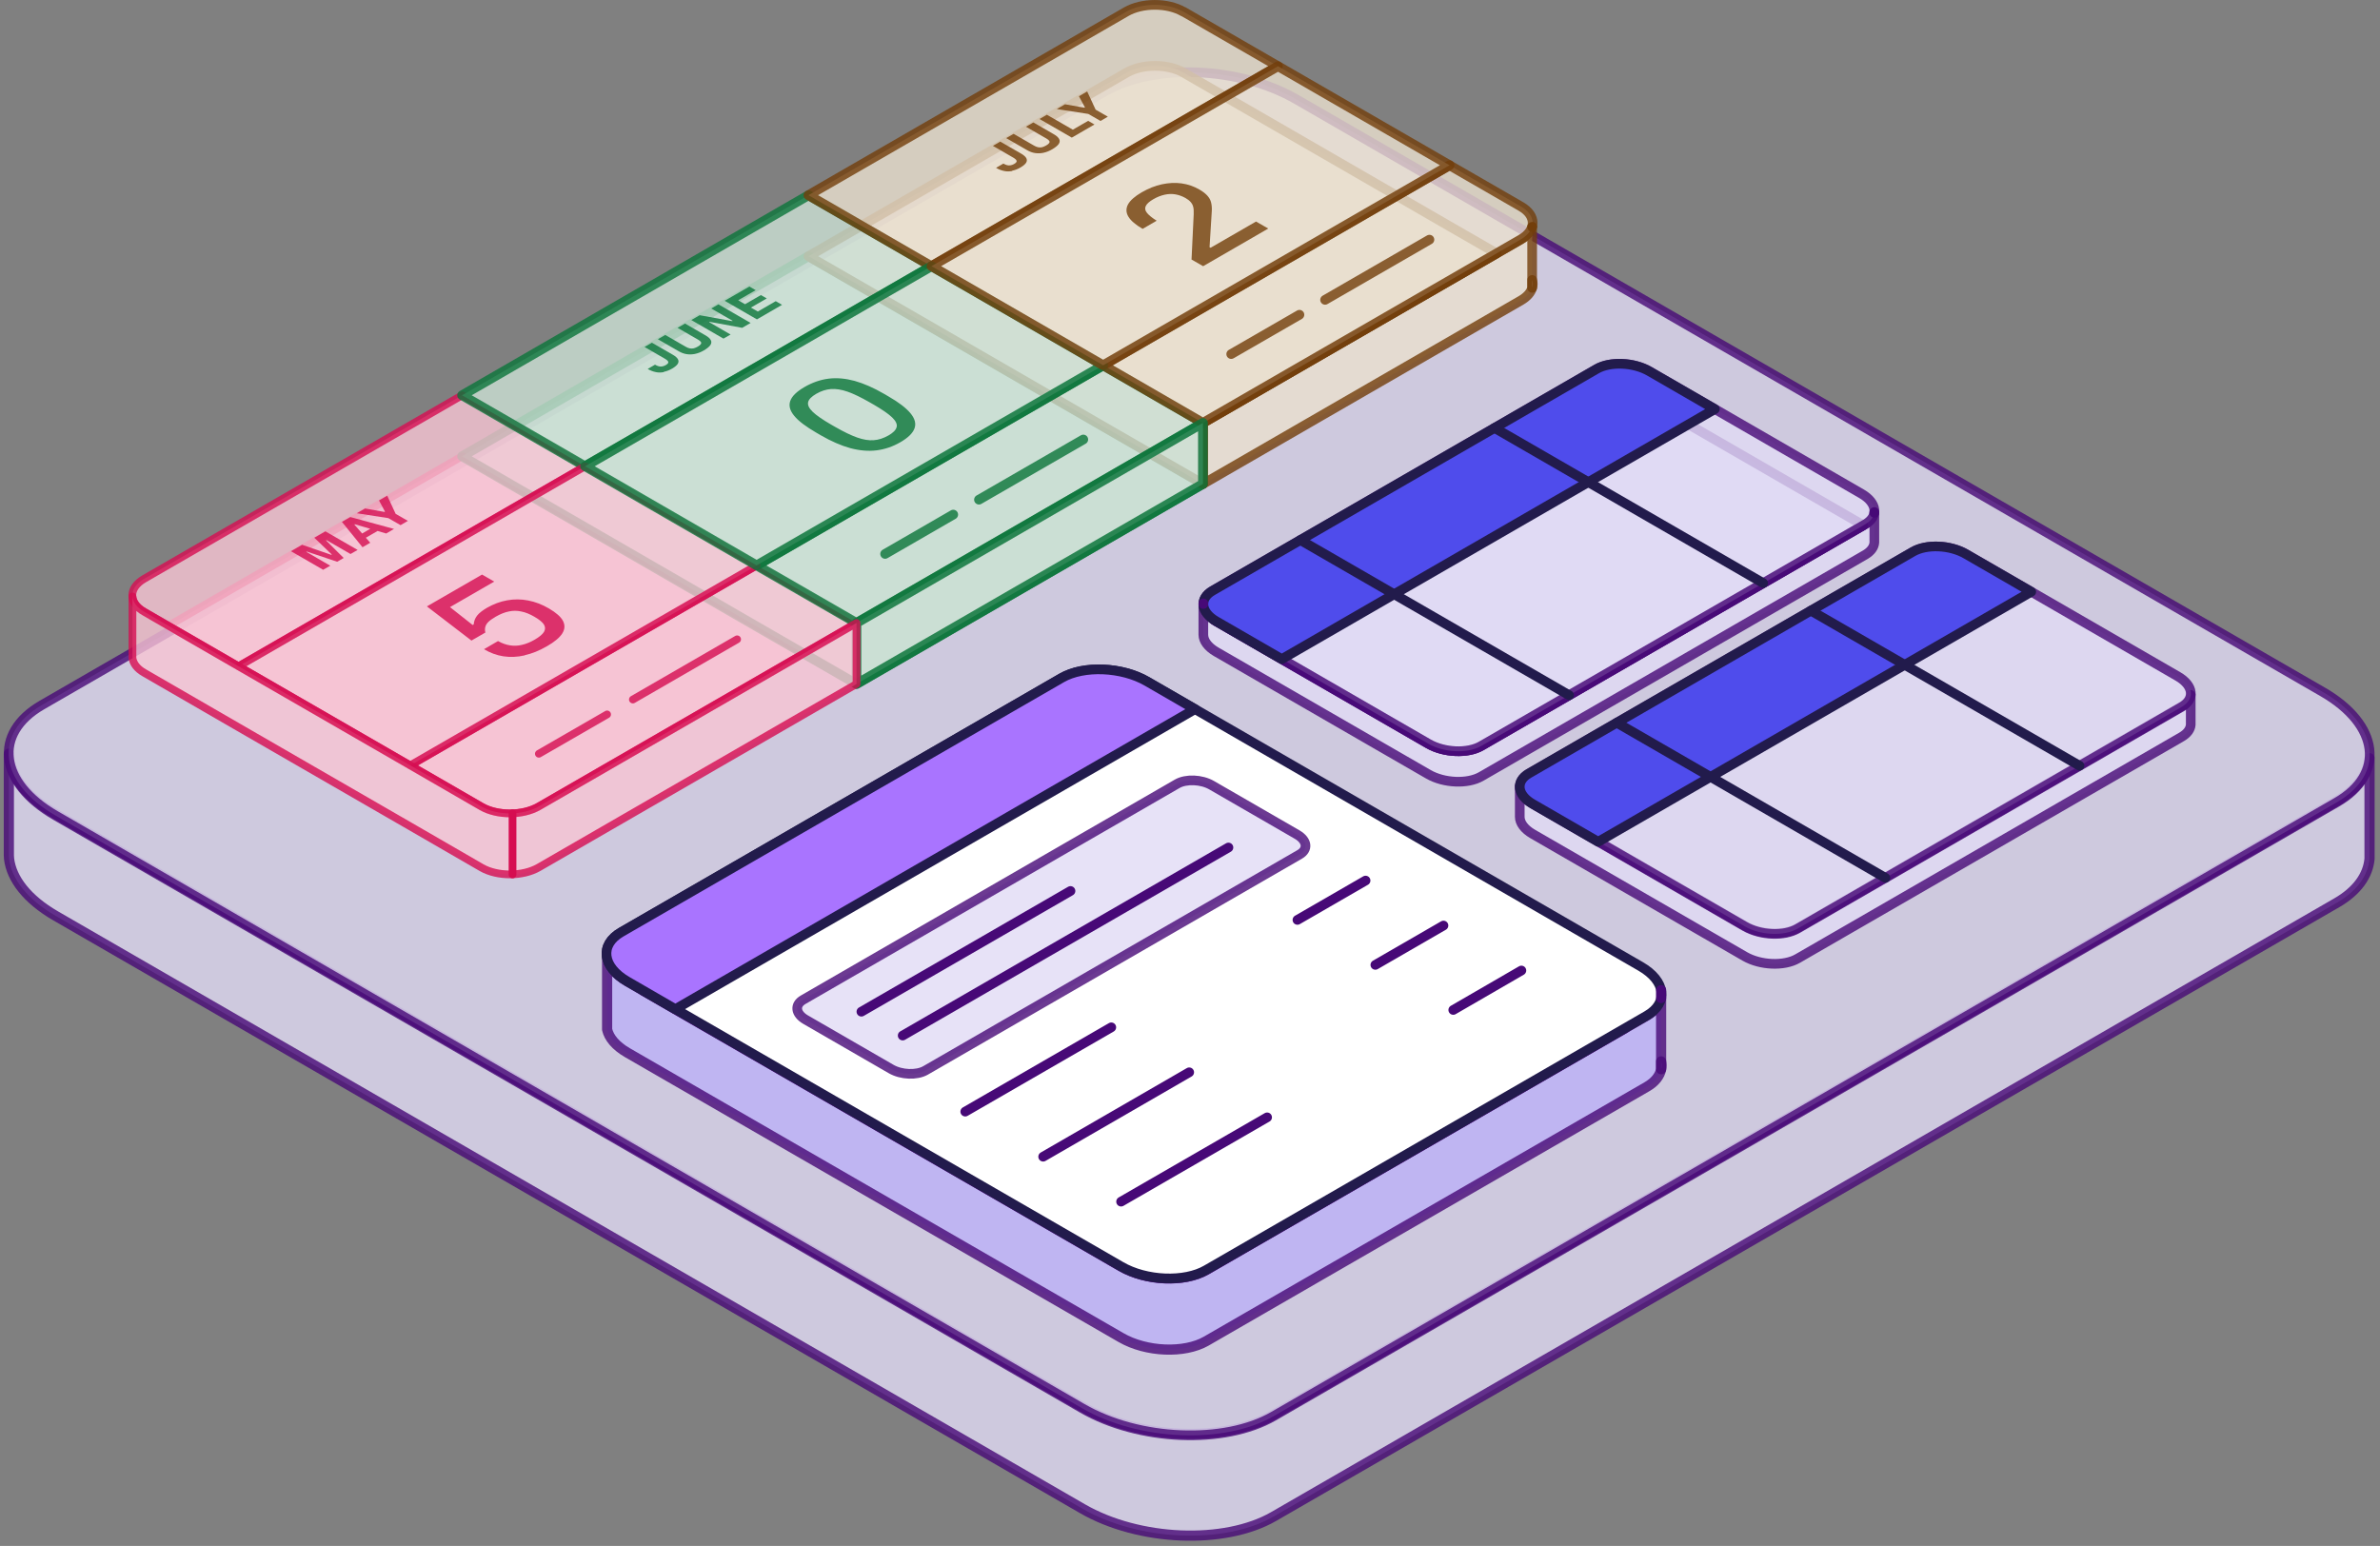 <svg width="234" height="152" viewBox="0 0 234 152" fill="none" xmlns="http://www.w3.org/2000/svg">
<rect x="0" y="0" width="234" height="152" fill="#808080" stroke="none"/>
<path opacity="0.8" d="M232.971 74.549V84.429C232.831 86.059 231.771 87.599 229.741 88.769L125.221 149.109C120.401 151.889 111.971 151.549 106.411 148.329L5.471 90.049C2.671 88.429 1.121 86.409 0.891 84.429C0.881 84.319 0.871 84.219 0.871 84.109V74.109C0.941 75.849 2.051 77.649 4.141 79.179C4.551 79.479 4.991 79.769 5.471 80.049L13.061 84.429L106.411 138.329C111.971 141.549 120.401 141.889 125.221 139.109L219.941 84.429L229.731 78.779H229.741C231.711 77.629 232.791 76.139 232.971 74.549Z" fill="#E1DBF5" stroke="#470977" stroke-linecap="round" stroke-linejoin="round"/>
<path opacity="0.8" d="M229.731 78.895L125.211 139.245C120.391 142.025 111.971 141.685 106.401 138.465L5.461 80.185C-0.109 76.975 -0.709 72.115 4.111 69.325L108.631 8.985C113.461 6.195 121.881 6.545 127.451 9.765L228.381 68.035C233.951 71.255 234.561 76.115 229.731 78.895Z" fill="#E1DBF5" stroke="#470977" stroke-width="0.95" stroke-linecap="round" stroke-linejoin="round"/>
<path opacity="0.8" d="M163.321 98.129V105.129C163.191 105.779 162.731 106.389 161.911 106.859L118.601 131.859C116.451 133.099 112.691 132.949 110.211 131.509L61.681 103.499C60.541 102.839 59.871 102.029 59.691 101.219V94.219C59.871 95.029 60.541 95.839 61.681 96.499L63.241 97.399L110.211 124.509C112.691 125.949 116.451 126.099 118.601 124.859L159.751 101.109L161.911 99.859C162.731 99.389 163.191 98.779 163.321 98.129Z" fill="#BCB0F7" stroke="#470977" stroke-linecap="round" stroke-linejoin="round"/>
<path opacity="0.8" d="M159.752 101.108L118.602 124.858C116.452 126.098 112.692 125.948 110.212 124.508L63.242 97.398L104.392 73.648C106.542 72.398 110.302 72.558 112.782 73.988L159.752 101.108Z" fill="#BCB0F7" stroke="#470977" stroke-linecap="round" stroke-linejoin="round"/>
<path opacity="0.8" d="M163.32 105.129V104.359C163.37 104.619 163.38 104.879 163.32 105.129Z" fill="#BCB0F7" stroke="#470977" stroke-linecap="round" stroke-linejoin="round"/>
<path d="M161.91 99.861L118.6 124.861C116.45 126.101 112.69 125.951 110.21 124.511L61.681 96.491C59.2 95.061 58.931 92.891 61.081 91.651L104.39 66.651C106.54 65.411 110.3 65.561 112.78 67.001L161.31 95.021C163.79 96.451 164.06 98.621 161.91 99.861Z" fill="white" stroke="#221B4C" stroke-width="0.95" stroke-linecap="round" stroke-linejoin="round"/>
<path d="M117.5 69.721L66.4 99.221L61.681 96.491C59.2 95.061 58.931 92.891 61.081 91.651L104.39 66.651C106.54 65.411 110.3 65.561 112.78 67.001L117.5 69.731V69.721Z" fill="#A974FF" stroke="#221B4C" stroke-width="0.95" stroke-linecap="round" stroke-linejoin="round"/>
<path opacity="0.8" d="M184.283 50.422V53.342C184.253 53.792 183.953 54.212 183.393 54.542L145.633 76.342C144.303 77.112 141.973 77.012 140.443 76.132L119.582 64.092C118.742 63.602 118.312 62.992 118.312 62.402V59.392C118.312 59.942 118.682 60.512 119.402 60.982C119.462 61.022 119.522 61.052 119.582 61.092L140.443 73.132C141.973 74.012 144.303 74.112 145.633 73.342L183.203 51.652L183.393 51.542C183.923 51.232 184.213 50.842 184.283 50.422Z" fill="#E1DBF5" stroke="#470977" stroke-width="0.95" stroke-linecap="round" stroke-linejoin="round"/>
<path opacity="0.8" d="M215.392 68.328V71.248C215.362 71.698 215.062 72.118 214.502 72.448L176.742 94.248C175.412 95.018 173.082 94.918 171.552 94.038L150.692 81.998C149.852 81.508 149.422 80.898 149.422 80.308V77.298C149.422 77.848 149.792 78.418 150.512 78.888C150.572 78.928 150.632 78.958 150.692 78.998L171.552 91.038C173.082 91.918 175.412 92.018 176.742 91.248L214.312 69.558L214.502 69.448C215.032 69.138 215.322 68.748 215.392 68.328Z" fill="#E1DBF5" stroke="#470977" stroke-width="0.95" stroke-linecap="round" stroke-linejoin="round"/>
<path opacity="0.8" d="M183.202 51.653L145.632 73.343C144.302 74.113 141.972 74.013 140.442 73.133L119.582 61.093C119.522 61.053 119.462 61.023 119.402 60.983L156.972 39.293C158.302 38.523 160.632 38.623 162.162 39.503L183.022 51.543C183.082 51.583 183.142 51.613 183.202 51.653Z" fill="#E1DBF5" stroke="#470977" stroke-width="0.95" stroke-linecap="round" stroke-linejoin="round"/>
<path opacity="0.8" d="M183.391 51.544L145.631 73.344C144.301 74.114 141.981 74.014 140.441 73.124L119.591 61.084C118.051 60.194 117.891 58.854 119.221 58.084L156.981 36.284C158.311 35.514 160.631 35.614 162.171 36.504L183.021 48.544C184.561 49.434 184.721 50.774 183.391 51.544Z" fill="#E1DBF5" stroke="#470977" stroke-width="0.95" stroke-linecap="round" stroke-linejoin="round"/>
<path opacity="0.8" d="M127.77 84.015L91 105.245C90.13 105.745 88.61 105.685 87.61 105.105L79.21 100.255C78.21 99.675 78.1 98.795 78.97 98.295L115.74 77.065C116.61 76.565 118.13 76.625 119.13 77.205L127.53 82.055C128.53 82.635 128.64 83.515 127.77 84.015Z" fill="#E1DBF5" stroke="#470977" stroke-width="0.95" stroke-linecap="round" stroke-linejoin="round"/>
<path d="M168.603 40.224L126.023 64.804L119.583 61.084C118.043 60.194 117.883 58.854 119.213 58.084L156.973 36.284C158.303 35.514 160.623 35.614 162.163 36.504L168.603 40.224Z" fill="#4F4CEC" stroke="#221B4C" stroke-width="0.95" stroke-linecap="round" stroke-linejoin="round"/>
<path opacity="0.8" d="M214.5 69.505L176.74 91.305C175.41 92.075 173.09 91.975 171.55 91.085L150.7 79.045C149.16 78.155 149 76.815 150.33 76.045L188.09 54.245C189.42 53.475 191.74 53.575 193.28 54.465L214.13 66.505C215.67 67.395 215.83 68.735 214.5 69.505Z" fill="#E1DBF5" stroke="#470977" stroke-width="0.95" stroke-linecap="round" stroke-linejoin="round"/>
<path d="M199.712 58.185L157.132 82.765L150.692 79.045C149.152 78.155 148.992 76.815 150.322 76.045L188.082 54.245C189.412 53.475 191.732 53.575 193.272 54.465L199.712 58.185Z" fill="#4F4CEC" stroke="#221B4C" stroke-width="0.95" stroke-linecap="round" stroke-linejoin="round"/>
<path d="M84.691 99.472L105.251 87.602" stroke="#470977" stroke-width="0.95" stroke-linecap="round" stroke-linejoin="round"/>
<path d="M88.75 101.818L120.78 83.328" stroke="#470977" stroke-width="0.95" stroke-linecap="round" stroke-linejoin="round"/>
<path d="M94.902 109.298L109.262 101.008" stroke="#470977" stroke-width="0.95" stroke-linecap="round" stroke-linejoin="round"/>
<path d="M127.562 90.448L134.263 86.578" stroke="#470977" stroke-width="0.95" stroke-linecap="round" stroke-linejoin="round"/>
<path d="M102.562 113.73L116.923 105.43" stroke="#470977" stroke-width="0.95" stroke-linecap="round" stroke-linejoin="round"/>
<path d="M110.223 118.149L124.583 109.859" stroke="#470977" stroke-width="0.95" stroke-linecap="round" stroke-linejoin="round"/>
<path d="M135.223 94.87L141.923 91" stroke="#470977" stroke-width="0.95" stroke-linecap="round" stroke-linejoin="round"/>
<path d="M142.883 99.302L149.583 95.422" stroke="#470977" stroke-width="0.95" stroke-linecap="round" stroke-linejoin="round"/>
<path d="M154.272 68.352L127.852 53.102" stroke="#221B4C" stroke-width="0.95" stroke-linecap="round" stroke-linejoin="round"/>
<path d="M173.351 57.328L146.941 42.078" stroke="#221B4C" stroke-width="0.95" stroke-linecap="round" stroke-linejoin="round"/>
<path d="M185.371 86.312L158.961 71.062" stroke="#221B4C" stroke-width="0.95" stroke-linecap="round" stroke-linejoin="round"/>
<path d="M204.459 75.289L178.039 60.039" stroke="#221B4C" stroke-width="0.95" stroke-linecap="round" stroke-linejoin="round"/>
<path opacity="0.8" d="M79.022 64.249L52.962 79.289C51.403 80.189 48.903 80.199 47.352 79.309L40.333 75.249L23.453 65.509L16.562 61.529L45.432 44.859L57.523 51.839L74.403 61.579L79.022 64.249Z" fill="#F7C4D3" stroke="#D60D51" stroke-width="0.76" stroke-linecap="round" stroke-linejoin="round"/>
<path opacity="0.8" d="M108.46 41.925L91.58 32.175L79.49 25.195L45.43 44.865L57.52 51.845L74.39 61.595L84.21 67.255L118.27 47.585L108.46 41.925Z" fill="#CAE0D3" stroke="#0A753A" stroke-width="0.95" stroke-linecap="round" stroke-linejoin="round"/>
<path opacity="0.8" d="M150.641 22.312V28.302C150.511 28.753 150.141 29.192 149.531 29.543L118.281 47.583V41.583L147.151 24.913L149.531 23.543C150.131 23.192 150.501 22.762 150.641 22.312Z" fill="#EADFCE" stroke="#723E0A" stroke-width="0.95" stroke-linecap="round" stroke-linejoin="round"/>
<path opacity="0.8" d="M142.532 22.253L147.152 24.913L118.282 41.583V47.583L108.462 41.923L91.592 32.173L79.492 25.193L84.692 22.193L110.752 7.153C112.302 6.253 114.812 6.253 116.362 7.143L125.652 12.503L142.532 22.253Z" fill="#EADFCE" stroke="#723E0A" stroke-width="0.95" stroke-linecap="round" stroke-linejoin="round"/>
<path opacity="0.8" d="M150.641 28.303V27.523C150.721 27.773 150.721 28.043 150.641 28.303Z" fill="#EADFCE" stroke="#723E0A" stroke-width="0.95" stroke-linecap="round" stroke-linejoin="round"/>
<path opacity="0.8" d="M45.431 38.859L57.522 45.839L23.452 65.509L14.162 60.149C12.622 59.259 12.622 57.809 14.172 56.909L45.422 38.869L45.431 38.859Z" fill="#F7C4D3" stroke="#D60D51" stroke-width="0.76" stroke-linecap="round" stroke-linejoin="round"/>
<path opacity="0.8" d="M74.392 55.594L84.202 61.264L52.952 79.304C51.392 80.204 48.892 80.204 47.352 79.314L40.332 75.264L74.402 55.594H74.392Z" fill="#F7C4D3" stroke="#D60D51" stroke-width="0.76" stroke-linecap="round" stroke-linejoin="round"/>
<path opacity="0.8" d="M108.461 35.922L118.271 41.582L84.211 61.252L74.391 55.592L108.461 35.922Z" fill="#CAE0D3" stroke="#0A753A" stroke-width="0.95" stroke-linecap="round" stroke-linejoin="round"/>
<path opacity="0.8" d="M79.49 19.195L91.58 26.175L57.52 45.845L45.43 38.865L79.49 19.195Z" fill="#CAE0D3" stroke="#0A753A" stroke-width="0.95" stroke-linecap="round" stroke-linejoin="round"/>
<path opacity="0.8" d="M116.35 1.142L125.64 6.502L91.57 26.172L79.481 19.192L110.73 1.152C112.29 0.252 114.8 0.252 116.34 1.152L116.35 1.142Z" fill="#EADFCE" stroke="#723E0A" stroke-width="0.95" stroke-linecap="round" stroke-linejoin="round"/>
<path opacity="0.8" d="M142.521 16.252L149.541 20.302C151.081 21.192 151.071 22.642 149.521 23.542L118.271 41.582L108.461 35.912L142.531 16.242L142.521 16.252Z" fill="#EADFCE" stroke="#723E0A" stroke-width="0.95" stroke-linecap="round" stroke-linejoin="round"/>
<path opacity="0.8" d="M57.523 45.844L74.393 55.594L40.333 75.254L23.453 65.514L57.523 45.844Z" fill="#F7C4D3" stroke="#D60D51" stroke-width="0.76" stroke-linecap="round" stroke-linejoin="round"/>
<path opacity="0.8" d="M91.583 26.172L108.463 35.922L74.394 55.592L57.523 45.842L91.583 26.172Z" fill="#CAE0D3" stroke="#0A753A" stroke-width="0.95" stroke-linecap="round" stroke-linejoin="round"/>
<path opacity="0.8" d="M125.652 6.508L142.522 16.248L108.462 35.918L91.582 26.168L125.652 6.508Z" fill="#EADFCE" stroke="#723E0A" stroke-width="0.95" stroke-linecap="round" stroke-linejoin="round"/>
<g opacity="0.8">
<path d="M51.573 64.442C50.863 64.602 50.173 64.632 49.503 64.532C48.833 64.432 48.193 64.192 47.583 63.832L48.963 63.032C49.363 63.252 49.753 63.392 50.143 63.452C50.523 63.512 50.923 63.502 51.323 63.402C51.723 63.312 52.143 63.142 52.573 62.892C53.033 62.622 53.333 62.372 53.483 62.132C53.623 61.892 53.623 61.652 53.483 61.412C53.333 61.172 53.023 60.922 52.563 60.652C52.103 60.382 51.663 60.202 51.243 60.122C50.833 60.032 50.423 60.032 50.023 60.122C49.623 60.202 49.193 60.372 48.743 60.632C48.443 60.812 48.203 60.972 48.043 61.122C47.883 61.272 47.773 61.442 47.723 61.612C47.673 61.782 47.663 61.982 47.723 62.192L46.353 62.982L41.973 59.622L47.393 56.492L48.593 57.182L44.243 59.692L46.473 61.452L46.573 61.392C46.603 61.062 46.713 60.782 46.913 60.522C47.113 60.272 47.433 60.022 47.873 59.762C48.523 59.392 49.183 59.142 49.873 59.022C50.553 58.902 51.243 58.902 51.933 59.042C52.623 59.172 53.303 59.432 53.983 59.832C54.663 60.232 55.143 60.642 55.353 61.052C55.563 61.462 55.543 61.872 55.283 62.282C55.023 62.692 54.523 63.112 53.773 63.542C53.023 63.972 52.313 64.262 51.593 64.422L51.573 64.442Z" fill="#D60D51"/>
</g>
<g opacity="0.8">
<path d="M28.611 54.192L29.702 53.562L32.572 54.552L32.622 54.522L30.902 52.872L31.991 52.242L35.162 54.072L34.462 54.472L32.111 53.112L32.062 53.142L33.792 54.862L33.152 55.232L30.172 54.232L30.122 54.262L32.472 55.622L31.771 56.022L28.602 54.192H28.611Z" fill="#D60D51"/>
<path d="M33.621 51.306L34.441 50.836L38.741 52.006L37.971 52.456L34.891 51.546L34.841 51.576L36.401 53.366L35.641 53.806L33.621 51.316V51.306ZM35.361 52.596L36.671 51.836L37.401 52.046L35.721 53.016L35.361 52.596Z" fill="#D60D51"/>
<path d="M38.182 50.944L35.082 50.464L35.892 49.994L37.802 50.334L37.852 50.304L37.262 49.204L38.072 48.734L38.902 50.524L40.102 51.214L39.382 51.634L38.182 50.944Z" fill="#D60D51"/>
</g>
<g opacity="0.8">
<path d="M65.271 36.585C65.001 36.635 64.741 36.645 64.481 36.585C64.221 36.535 63.951 36.435 63.681 36.275L64.401 35.855C64.531 35.935 64.661 35.985 64.771 36.015C64.891 36.045 65.001 36.045 65.111 36.025C65.221 36.005 65.341 35.965 65.461 35.895C65.581 35.825 65.661 35.755 65.691 35.695C65.721 35.635 65.711 35.565 65.661 35.495C65.611 35.425 65.511 35.355 65.381 35.275L63.371 34.115L64.091 33.695L66.161 34.885C66.401 35.025 66.571 35.175 66.651 35.315C66.731 35.465 66.731 35.615 66.641 35.765C66.551 35.915 66.361 36.075 66.091 36.235C65.821 36.395 65.541 36.505 65.271 36.555V36.585Z" fill="#0A753A"/>
<path d="M68.36 34.792C68.07 34.852 67.8 34.862 67.52 34.822C67.25 34.782 66.98 34.682 66.71 34.523L64.68 33.352L65.41 32.932L67.42 34.093C67.56 34.172 67.7 34.233 67.82 34.252C67.94 34.282 68.07 34.273 68.19 34.252C68.32 34.222 68.45 34.163 68.6 34.083C68.75 34.002 68.85 33.913 68.9 33.843C68.95 33.773 68.96 33.693 68.91 33.623C68.87 33.553 68.77 33.472 68.63 33.392L66.62 32.233L67.35 31.812L69.38 32.983C69.64 33.133 69.81 33.292 69.89 33.453C69.97 33.612 69.95 33.773 69.84 33.932C69.73 34.093 69.52 34.263 69.22 34.443C68.92 34.623 68.63 34.733 68.35 34.792H68.36Z" fill="#0A753A"/>
<path d="M67.961 31.472L68.791 30.992L71.981 31.572L72.031 31.542L69.931 30.332L70.631 29.922L73.801 31.752L72.971 32.232L69.771 31.642L69.721 31.672L71.831 32.892L71.131 33.292L67.961 31.462V31.472Z" fill="#0A753A"/>
<path d="M71.25 29.572L73.68 28.172L74.3 28.532L72.58 29.522L73.25 29.912L74.81 29.012L75.39 29.342L73.83 30.242L74.51 30.632L76.27 29.612L76.89 29.972L74.42 31.402L71.25 29.572Z" fill="#0A753A"/>
</g>
<g opacity="0.8">
<path d="M99.521 16.812C99.251 16.862 98.991 16.872 98.731 16.812C98.471 16.762 98.201 16.662 97.931 16.502L98.651 16.082C98.781 16.162 98.911 16.212 99.021 16.242C99.141 16.272 99.251 16.272 99.361 16.252C99.471 16.232 99.591 16.192 99.711 16.122C99.831 16.052 99.911 15.982 99.941 15.922C99.971 15.862 99.961 15.792 99.911 15.722C99.861 15.652 99.761 15.582 99.631 15.502L97.621 14.342L98.341 13.922L100.411 15.112C100.651 15.252 100.821 15.402 100.901 15.542C100.981 15.692 100.981 15.842 100.891 15.992C100.801 16.142 100.611 16.302 100.341 16.462C100.071 16.622 99.791 16.732 99.521 16.782V16.812Z" fill="#723E0A"/>
<path d="M102.61 15.019C102.32 15.079 102.05 15.089 101.77 15.049C101.5 15.009 101.23 14.909 100.96 14.749L98.93 13.579L99.66 13.159L101.67 14.319C101.81 14.399 101.95 14.459 102.07 14.479C102.19 14.509 102.32 14.499 102.44 14.479C102.57 14.449 102.7 14.389 102.85 14.309C103 14.229 103.1 14.139 103.15 14.069C103.2 13.999 103.21 13.919 103.16 13.849C103.12 13.779 103.02 13.699 102.88 13.619L100.87 12.459L101.6 12.039L103.63 13.209C103.89 13.359 104.06 13.519 104.14 13.679C104.22 13.839 104.2 13.999 104.09 14.159C103.98 14.319 103.77 14.489 103.47 14.669C103.17 14.849 102.88 14.959 102.6 15.019H102.61Z" fill="#723E0A"/>
<path d="M102.199 11.701L102.929 11.281L105.479 12.751L106.989 11.881L107.609 12.241L105.379 13.531L102.209 11.701H102.199Z" fill="#723E0A"/>
<path d="M107.002 11.202L103.902 10.722L104.712 10.252L106.622 10.592L106.672 10.562L106.082 9.462L106.892 8.992L107.722 10.782L108.922 11.472L108.202 11.892L107.002 11.202Z" fill="#723E0A"/>
</g>
<g opacity="0.8">
<path d="M86.163 44.28C85.353 44.38 84.493 44.3 83.593 44.06C82.693 43.81 81.723 43.39 80.703 42.8L80.273 42.55C79.243 41.95 78.503 41.4 78.083 40.88C77.653 40.36 77.533 39.87 77.703 39.41C77.873 38.94 78.343 38.49 79.103 38.05C79.863 37.61 80.663 37.33 81.473 37.23C82.283 37.13 83.133 37.21 84.023 37.45C84.913 37.7 85.883 38.12 86.913 38.72L87.343 38.97C88.373 39.56 89.093 40.12 89.523 40.64C89.953 41.16 90.083 41.66 89.913 42.12C89.743 42.59 89.283 43.04 88.523 43.48C87.763 43.92 86.983 44.18 86.173 44.28H86.163ZM88.163 41.98C88.223 41.7 88.073 41.39 87.713 41.04C87.353 40.69 86.753 40.28 85.913 39.79L85.493 39.55C84.653 39.07 83.933 38.72 83.333 38.51C82.733 38.3 82.193 38.22 81.703 38.25C81.213 38.29 80.733 38.44 80.253 38.72C79.773 39 79.513 39.27 79.453 39.55C79.393 39.83 79.543 40.14 79.903 40.49C80.263 40.84 80.863 41.25 81.703 41.74L82.123 41.98C82.963 42.46 83.683 42.81 84.283 43.02C84.883 43.23 85.423 43.32 85.903 43.28C86.383 43.25 86.863 43.09 87.343 42.82C87.823 42.55 88.093 42.27 88.153 41.99L88.163 41.98Z" fill="#0A753A"/>
</g>
<g opacity="0.8">
<path d="M117.153 25.482L117.363 21.082V21.012C117.373 20.732 117.363 20.502 117.313 20.332C117.273 20.152 117.183 20.002 117.063 19.862C116.943 19.722 116.773 19.592 116.563 19.472C116.243 19.292 115.913 19.172 115.573 19.112C115.233 19.052 114.873 19.062 114.513 19.142C114.153 19.222 113.783 19.362 113.403 19.582C113.023 19.802 112.753 20.032 112.653 20.252C112.543 20.472 112.583 20.692 112.763 20.922C112.943 21.152 113.263 21.412 113.723 21.702L112.343 22.502C111.653 22.102 111.183 21.702 110.943 21.302C110.703 20.902 110.693 20.502 110.903 20.102C111.123 19.702 111.573 19.302 112.263 18.902C112.913 18.532 113.573 18.262 114.233 18.122C114.893 17.982 115.543 17.942 116.173 18.032C116.803 18.122 117.393 18.322 117.933 18.642C118.253 18.822 118.503 19.022 118.693 19.222C118.883 19.432 119.013 19.652 119.073 19.902C119.133 20.152 119.163 20.422 119.143 20.742L118.923 24.302L119.023 24.362L123.493 21.782L124.693 22.472L118.293 26.172L117.143 25.512L117.153 25.482Z" fill="#723E0A"/>
</g>
<path opacity="0.8" d="M52.98 74.112L59.691 70.242" stroke="#D60D51" stroke-width="0.76" stroke-linecap="round" stroke-linejoin="round"/>
<path opacity="0.8" d="M62.223 68.779L72.473 62.859" stroke="#D60D51" stroke-width="0.76" stroke-linecap="round" stroke-linejoin="round"/>
<path opacity="0.8" d="M87.023 54.464L93.723 50.594" stroke="#0A753A" stroke-width="0.95" stroke-linecap="round" stroke-linejoin="round"/>
<path opacity="0.8" d="M96.25 49.131L106.51 43.211" stroke="#0A753A" stroke-width="0.95" stroke-linecap="round" stroke-linejoin="round"/>
<path opacity="0.8" d="M121.051 34.815L127.761 30.945" stroke="#723E0A" stroke-width="0.95" stroke-linecap="round" stroke-linejoin="round"/>
<path opacity="0.8" d="M130.281 29.483L140.541 23.562" stroke="#723E0A" stroke-width="0.95" stroke-linecap="round" stroke-linejoin="round"/>
<path opacity="0.8" d="M84.211 61.248V67.248L118.271 47.578V41.578L84.211 61.248Z" fill="#CAE0D3" stroke="#0A753A" stroke-width="0.95" stroke-linecap="round" stroke-linejoin="round"/>
<path opacity="0.8" d="M84.213 61.251V67.251L52.963 85.291C51.403 86.191 48.904 86.201 47.353 85.311L40.333 81.251L23.453 71.511L14.164 66.141C13.463 65.741 13.093 65.221 13.023 64.701V58.641C13.063 59.181 13.444 59.731 14.164 60.141L16.563 61.531L23.453 65.511L40.333 75.251L47.353 79.311C48.904 80.201 51.403 80.191 52.963 79.291L79.023 64.251L84.213 61.251Z" fill="#F7C4D3" stroke="#D60D51" stroke-width="0.76" stroke-linecap="round" stroke-linejoin="round"/>
<path d="M50.391 79.969V85.979" stroke="#D60D51" stroke-width="0.76" stroke-linecap="round" stroke-linejoin="round"/>
<path d="M150.641 22.315V22.305" stroke="#723E0A" stroke-width="0.95" stroke-linecap="round" stroke-linejoin="round"/>
<path d="M163.32 98.129V97.359" stroke="#470977" stroke-linecap="round" stroke-linejoin="round"/>
<path d="M184.281 50.424V50.344" stroke="#470977" stroke-width="0.95" stroke-linecap="round" stroke-linejoin="round"/>
<path d="M118.312 59.388V59.328" stroke="#470977" stroke-width="0.95" stroke-linecap="round" stroke-linejoin="round"/>
</svg>
